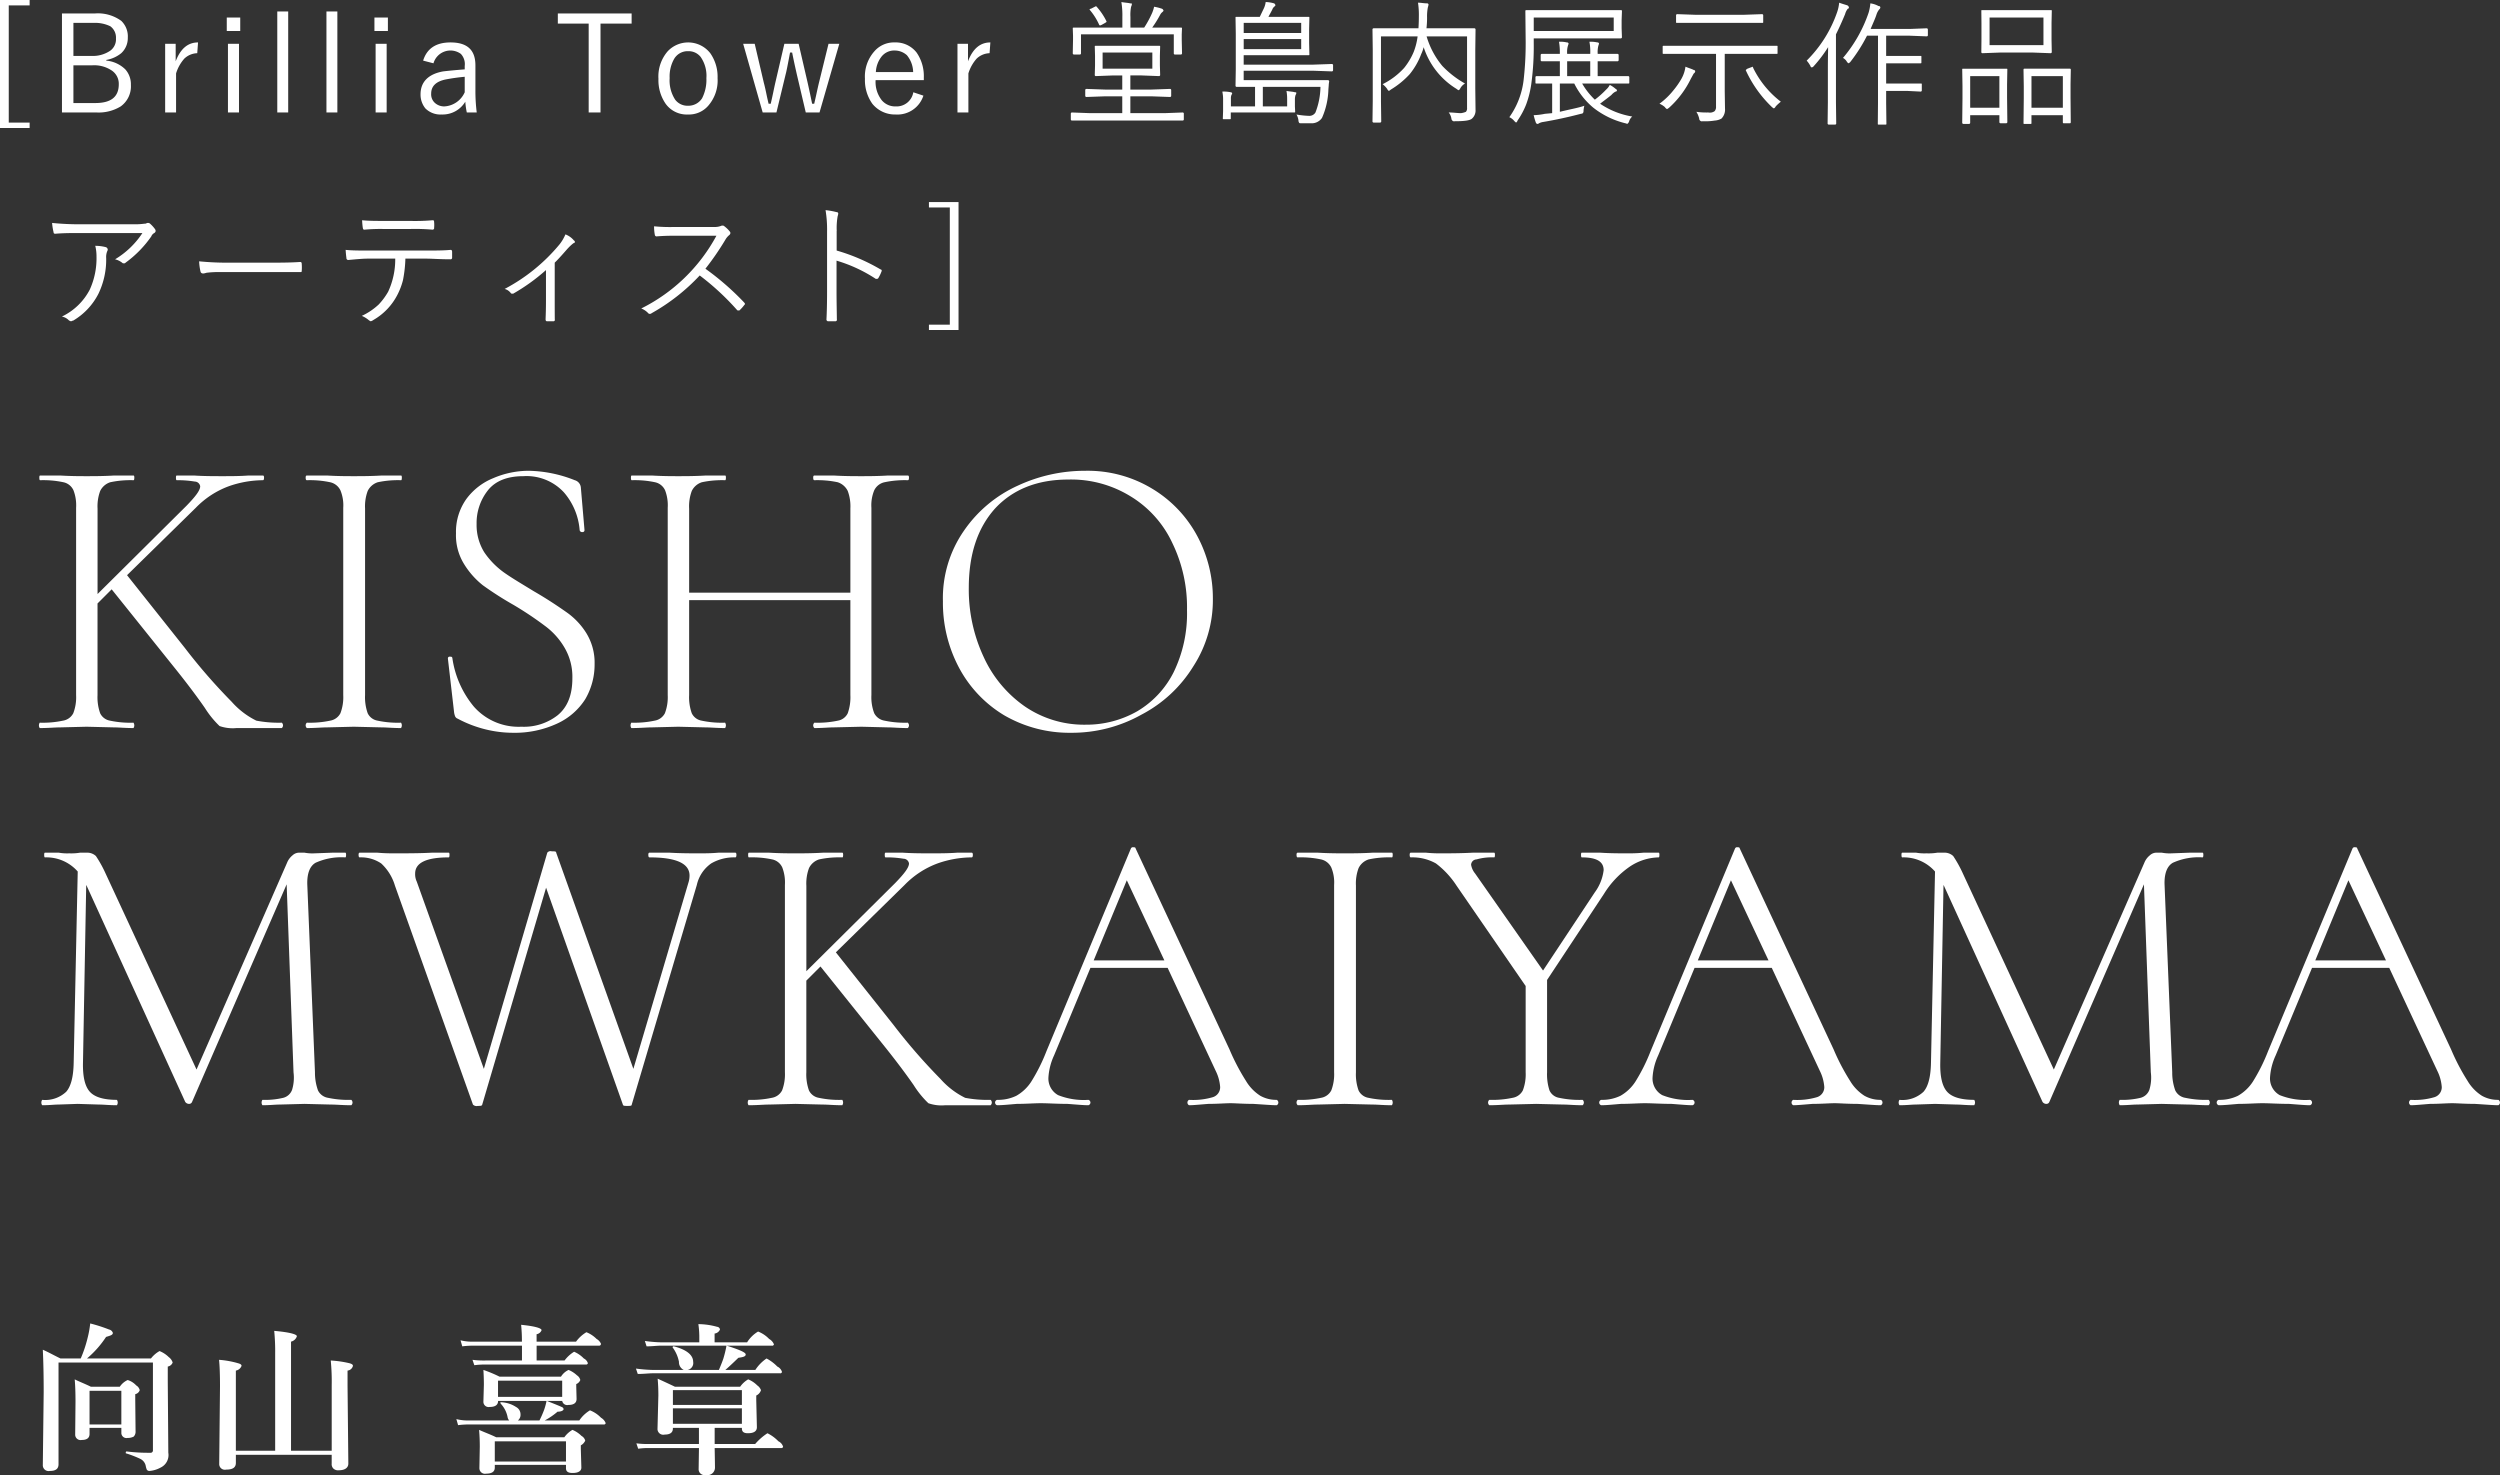 <svg xmlns="http://www.w3.org/2000/svg" width="371.188" height="219" viewBox="0 0 371.188 219">
  <rect x="0" y="0" width="371.188" height="219" fill="#333333" stroke="none"/>
  <defs>
    <style>
      .cls-1 {
        fill: #fff;
        fill-rule: evenodd;
      }
    </style>
  </defs>
  <path id="_Brillia_Tower_堂島内展示作品_アーティスト_" data-name="[Brillia Tower 堂島内展示作品  アーティスト]" class="cls-1" d="M358.344,14678.2a17.606,17.606,0,0,1-3.78-.3,11.883,11.883,0,0,1-3.66-2.8,85.458,85.458,0,0,1-6.96-8l-8.58-10.8,10.2-10a13.176,13.176,0,0,1,4.89-3.2,15.511,15.511,0,0,1,5.07-.9c0.12,0,.18-0.1.18-0.4q0-.3-0.18-0.3h-2.1c-1.36.1-2.66,0.1-3.9,0.1-1.32,0-2.74,0-4.26-.1h-2.52q-0.12,0-.12.3c0,0.3.04,0.4,0.12,0.4a15.163,15.163,0,0,1,2.67.2,0.83,0.83,0,0,1,.81.7c0,0.6-.68,1.5-2.04,2.9l-13.2,13.1v-12.7a6.558,6.558,0,0,1,.39-2.6,2.52,2.52,0,0,1,1.5-1.3,14.4,14.4,0,0,1,3.45-.3c0.08,0,.12-0.1.12-0.4q0-.3-0.12-0.3H333.5c-1.68.1-3.06,0.1-4.14,0.1-0.96,0-2.28,0-3.96-.1h-2.94q-0.12,0-.12.3c0,0.3.04,0.4,0.12,0.4a14.4,14.4,0,0,1,3.45.3,2.12,2.12,0,0,1,1.5,1.2,6.234,6.234,0,0,1,.39,2.6v27.8a6.665,6.665,0,0,1-.42,2.7,2.1,2.1,0,0,1-1.53,1.1,14.4,14.4,0,0,1-3.45.3,0.727,0.727,0,0,0,0,.8c1.28,0,2.28-.1,3-0.1l3.96-.1,4.08,0.1c0.72,0,1.68.1,2.88,0.1a0.727,0.727,0,0,0,0-.8,14.348,14.348,0,0,1-3.48-.3,1.993,1.993,0,0,1-1.47-1.1,7.128,7.128,0,0,1-.39-2.7v-13.6l2.1-2.1,9.54,11.9q2.52,3.15,4.29,5.7a14.155,14.155,0,0,0,2.19,2.7,5.891,5.891,0,0,0,2.52.3h6.72a0.534,0.534,0,0,0,0-.8h0Zm12.359-4.1v-27.7a6.558,6.558,0,0,1,.39-2.6,2.52,2.52,0,0,1,1.5-1.3,14.4,14.4,0,0,1,3.45-.3c0.08,0,.12-0.1.12-0.4q0-.3-0.12-0.3h-2.82c-1.68.1-3.08,0.1-4.2,0.1-1,0-2.34,0-4.02-.1h-2.94q-0.18,0-.18.3c0,0.3.06,0.4,0.18,0.4a14.4,14.4,0,0,1,3.45.3,2.214,2.214,0,0,1,1.53,1.2,5.834,5.834,0,0,1,.42,2.6v27.8a6.665,6.665,0,0,1-.42,2.7,2.1,2.1,0,0,1-1.53,1.1,14.4,14.4,0,0,1-3.45.3,0.534,0.534,0,0,0,0,.8c1.24,0,2.22-.1,2.94-0.1l4.02-.1,4.2,0.1c0.68,0,1.62.1,2.82,0.1a0.727,0.727,0,0,0,0-.8,14.348,14.348,0,0,1-3.48-.3,1.993,1.993,0,0,1-1.47-1.1,7.128,7.128,0,0,1-.39-2.7h0Zm16.56-25.4a7.817,7.817,0,0,1,1.68-5q1.679-2.1,5.28-2.1a7.549,7.549,0,0,1,6,2.4,9.712,9.712,0,0,1,2.34,5.6,0.35,0.35,0,0,0,.39.3,0.28,0.28,0,0,0,.33-0.3l-0.54-6.3a1.237,1.237,0,0,0-.9-1.1,19.267,19.267,0,0,0-6.84-1.4,13.334,13.334,0,0,0-5.28,1.1,9.288,9.288,0,0,0-3.99,3.1,8.425,8.425,0,0,0-1.53,5.1,8.1,8.1,0,0,0,1.17,4.5,12.093,12.093,0,0,0,2.82,3.2,50.077,50.077,0,0,0,4.53,2.9,50.244,50.244,0,0,1,4.65,3.1,10.724,10.724,0,0,1,2.91,3.2,8.529,8.529,0,0,1,1.2,4.6c0,2.5-.731,4.3-2.19,5.5a8.119,8.119,0,0,1-5.37,1.7,8.845,8.845,0,0,1-7.08-3,14.5,14.5,0,0,1-3.18-7.2c-0.041-.2-0.161-0.2-0.36-0.2a0.251,0.251,0,0,0-.3.2v0.1l0.9,7.8a2.639,2.639,0,0,0,.15.7,0.641,0.641,0,0,0,.39.4,17.76,17.76,0,0,0,4.17,1.6,17.153,17.153,0,0,0,3.99.5,14.98,14.98,0,0,0,6.69-1.4,9.722,9.722,0,0,0,4.11-3.6,10.176,10.176,0,0,0,1.38-5.2,8.37,8.37,0,0,0-1.23-4.6,10.673,10.673,0,0,0-2.94-3.1c-1.14-.8-2.751-1.9-4.83-3.1-1.961-1.2-3.491-2.1-4.59-2.9a11.963,11.963,0,0,1-2.79-2.9,7.673,7.673,0,0,1-1.14-4.2h0Zm64.019,29.5a14.4,14.4,0,0,1-3.45-.3,2.1,2.1,0,0,1-1.53-1.1,6.648,6.648,0,0,1-.42-2.7v-27.8a5.82,5.82,0,0,1,.42-2.6,2.21,2.21,0,0,1,1.53-1.2,14.4,14.4,0,0,1,3.45-.3c0.12,0,.18-0.1.18-0.4q0-.3-0.18-0.3H448.4c-1.68.1-3.021,0.1-4.02,0.1-1.08,0-2.46,0-4.14-.1h-2.82q-0.18,0-.18.3c0,0.3.06,0.4,0.18,0.4a14.406,14.406,0,0,1,3.45.3,2.526,2.526,0,0,1,1.5,1.3,6.576,6.576,0,0,1,.39,2.6v12.5h-23.94v-12.5a6.54,6.54,0,0,1,.39-2.6,2.514,2.514,0,0,1,1.5-1.3,14.4,14.4,0,0,1,3.45-.3c0.079,0,.12-0.1.12-0.4,0-.2-0.041-0.3-0.12-0.3h-2.82c-1.68.1-3.06,0.1-4.14,0.1-0.96,0-2.28,0-3.96-.1H410.3c-0.081,0-.12.1-0.12,0.3,0,0.3.039,0.4,0.12,0.4a14.406,14.406,0,0,1,3.45.3,2.124,2.124,0,0,1,1.5,1.2,6.25,6.25,0,0,1,.39,2.6v27.8a6.683,6.683,0,0,1-.42,2.7,2.1,2.1,0,0,1-1.53,1.1,14.406,14.406,0,0,1-3.45.3,0.727,0.727,0,0,0,0,.8c1.279,0,2.28-.1,3-0.1l3.96-.1,4.08,0.1c0.72,0,1.68.1,2.88,0.1a0.727,0.727,0,0,0,0-.8,14.342,14.342,0,0,1-3.48-.3,1.991,1.991,0,0,1-1.47-1.1,7.108,7.108,0,0,1-.39-2.7V14660h23.94v14.1a7.148,7.148,0,0,1-.39,2.7,2,2,0,0,1-1.47,1.1,14.354,14.354,0,0,1-3.48.3,0.534,0.534,0,0,0,0,.8c1.2,0,2.139-.1,2.82-0.1l4.14-.1,4.02,0.1c0.679,0,1.639.1,2.88,0.1a0.534,0.534,0,0,0,0-.8h0Zm24.239,1.5a21.1,21.1,0,0,0,10.47-2.7,19.775,19.775,0,0,0,7.71-7.2,18.087,18.087,0,0,0,2.88-10,19.537,19.537,0,0,0-2.31-9.3,18.241,18.241,0,0,0-6.63-7,18.508,18.508,0,0,0-10.02-2.7,23.607,23.607,0,0,0-9.99,2.2,19.412,19.412,0,0,0-8.01,6.7,17.538,17.538,0,0,0-3.12,10.5,20.518,20.518,0,0,0,2.37,9.8,18.2,18.2,0,0,0,6.72,7.1,19.3,19.3,0,0,0,9.93,2.6h0Zm2.16-1.2a15.6,15.6,0,0,1-9-2.7,18.072,18.072,0,0,1-6.15-7.4,23.636,23.636,0,0,1-2.19-10.2c0-5,1.3-8.9,3.9-11.8,2.6-2.8,6.22-4.3,10.86-4.3a16.809,16.809,0,0,1,9.27,2.5,15.984,15.984,0,0,1,6.18,6.9,21.847,21.847,0,0,1,2.19,10,19.891,19.891,0,0,1-1.98,9.2,14.048,14.048,0,0,1-5.4,5.8,15.261,15.261,0,0,1-7.68,2h0Zm-109.017,55.7a14.4,14.4,0,0,1-3.45-.3,2.009,2.009,0,0,1-1.5-1.1,7.791,7.791,0,0,1-.45-2.7l-1.14-27.9c-0.04-1.6.37-2.7,1.23-3.2a9.251,9.251,0,0,1,4.41-.8c0.08,0,.12-0.1.12-0.4q0-.3-0.12-0.3H365.9l-2.7.1a6.268,6.268,0,0,1-1.5-.1h-0.78a1.444,1.444,0,0,0-.99.4,2.728,2.728,0,0,0-.81,1.1l-13.44,30.7-13.5-29.1a17.827,17.827,0,0,0-1.44-2.6,1.879,1.879,0,0,0-1.32-.5H328.4a7.79,7.79,0,0,1-1.62.1,7.007,7.007,0,0,1-1.56-.1h-2.04q-0.12,0-.12.3c0,0.3.04,0.4,0.12,0.4a6.184,6.184,0,0,1,4.86,2.1l-0.6,28.4c-0.04,2.1-.41,3.5-1.11,4.3a4.545,4.545,0,0,1-3.57,1.2,0.727,0.727,0,0,0,0,.8c1.04,0,1.82-.1,2.34-0.1l2.94-.1,3.24,0.1c0.6,0,1.46.1,2.58,0.1a0.727,0.727,0,0,0,0-.8q-2.94,0-4.02-1.2c-0.72-.8-1.06-2.2-1.02-4.3l0.48-26.4,0.06,0.1,14.64,32.1a0.688,0.688,0,0,0,.54.3,0.467,0.467,0,0,0,.48-0.3l14.04-32.3,1.02,27.9a6.214,6.214,0,0,1-.21,2.6,1.9,1.9,0,0,1-1.32,1.2,11.571,11.571,0,0,1-3.09.3,0.727,0.727,0,0,0,0,.8c1.08,0,1.92-.1,2.52-0.1l3.72-.1,4.02,0.1c0.72,0,1.7.1,2.94,0.1a0.534,0.534,0,0,0,0-.8h0Zm57-36.7H423.2c-1.12.1-2.06,0.1-2.82,0.1-1.32,0-2.82,0-4.5-.1h-2.94q-0.18,0-.18.3c0,0.3.06,0.4,0.18,0.4q5.94,0,5.94,2.7a3.519,3.519,0,0,1-.18,1.1l-8.16,27.6-11.46-32.1c0-.2-0.22-0.2-0.66-0.2a0.607,0.607,0,0,0-.66.2l-9.42,32.1-9.96-27.8a2.557,2.557,0,0,1-.24-1.2q0-2.4,4.98-2.4c0.08,0,.12-0.1.12-0.4q0-.3-0.12-0.3h-2.46c-1.84.1-3.72,0.1-5.64,0.1-0.56,0-1.4,0-2.52-.1h-2.58q-0.18,0-.18.3c0,0.3.06,0.4,0.18,0.4a5.336,5.336,0,0,1,3.18.9,7.3,7.3,0,0,1,2.04,3.3l11.58,32.5a0.753,0.753,0,0,0,.72.2c0.4,0,.62,0,0.66-0.2l9.48-32.2,11.4,32.2c0.04,0.2.26,0.2,0.66,0.2,0.44,0,.66,0,0.66-0.2l9.66-32.6a5.335,5.335,0,0,1,2.13-3.2,6.712,6.712,0,0,1,3.57-.9c0.12,0,.18-0.1.18-0.4q0-.3-0.18-0.3h0Zm37.92,36.7a17.606,17.606,0,0,1-3.78-.3,11.872,11.872,0,0,1-3.66-2.8,85.308,85.308,0,0,1-6.96-8l-8.58-10.8,10.2-10a13.176,13.176,0,0,1,4.89-3.2,15.507,15.507,0,0,1,5.07-.9c0.12,0,.18-0.1.18-0.4q0-.3-0.18-0.3h-2.1c-1.36.1-2.661,0.1-3.9,0.1-1.32,0-2.74,0-4.26-.1h-2.52c-0.081,0-.12.1-0.12,0.3,0,0.3.039,0.4,0.12,0.4a15.172,15.172,0,0,1,2.67.2,0.83,0.83,0,0,1,.81.7c0,0.6-.681,1.5-2.04,2.9l-13.2,13.1v-12.7a6.54,6.54,0,0,1,.39-2.6,2.517,2.517,0,0,1,1.5-1.3,14.4,14.4,0,0,1,3.45-.3c0.08,0,.12-0.1.12-0.4q0-.3-0.12-0.3h-2.82c-1.68.1-3.06,0.1-4.14,0.1-0.96,0-2.28,0-3.96-.1H427.7c-0.081,0-.12.1-0.12,0.3,0,0.3.039,0.4,0.12,0.4a14.406,14.406,0,0,1,3.45.3,2.122,2.122,0,0,1,1.5,1.2,6.234,6.234,0,0,1,.39,2.6v27.8a6.683,6.683,0,0,1-.42,2.7,2.1,2.1,0,0,1-1.53,1.1,14.406,14.406,0,0,1-3.45.3,0.727,0.727,0,0,0,0,.8c1.28,0,2.28-.1,3-0.1l3.96-.1,4.08,0.1c0.72,0,1.68.1,2.88,0.1a0.727,0.727,0,0,0,0-.8,14.348,14.348,0,0,1-3.48-.3,1.993,1.993,0,0,1-1.47-1.1,7.108,7.108,0,0,1-.39-2.7v-13.6l2.1-2.1,9.54,11.9q2.52,3.15,4.29,5.7a14.113,14.113,0,0,0,2.19,2.7,5.884,5.884,0,0,0,2.52.3h6.72a0.534,0.534,0,0,0,0-.8h0Zm42.479,0a4.812,4.812,0,0,1-2.43-.6,6.6,6.6,0,0,1-2.13-2.2,32.167,32.167,0,0,1-2.46-4.7l-13.92-29.8c-0.04-.2-0.15-0.2-0.33-0.2a0.328,0.328,0,0,0-.39.2l-12.54,30.1a26.581,26.581,0,0,1-2.25,4.5,6.387,6.387,0,0,1-2.22,2.1,6.189,6.189,0,0,1-2.85.6,0.417,0.417,0,0,0,0,.8c0.76,0,1.74-.1,2.94-0.2,1.36,0,2.54-.1,3.54-0.1,1.12,0,2.44.1,3.96,0.1,1.36,0.1,2.4.2,3.12,0.2a0.417,0.417,0,0,0,0-.8,10.326,10.326,0,0,1-4.5-.7,2.816,2.816,0,0,1-1.44-2.6,9.125,9.125,0,0,1,.84-3.3l5.4-13h11.46l7.14,15.3a6.4,6.4,0,0,1,.66,2.4,1.544,1.544,0,0,1-1.08,1.5,10.258,10.258,0,0,1-3.54.4,0.453,0.453,0,0,0,0,.8c0.64,0,1.6-.1,2.88-0.2,1.36,0,2.46-.1,3.3-0.1,0.72,0,1.84.1,3.36,0.1,1.6,0.1,2.76.2,3.48,0.2a0.453,0.453,0,0,0,0-.8h0Zm-22.26-32.6,5.58,11.9h-10.5Zm34.02,28.5v-27.7a6.54,6.54,0,0,1,.39-2.6,2.517,2.517,0,0,1,1.5-1.3,14.4,14.4,0,0,1,3.45-.3c0.08,0,.12-0.1.12-0.4q0-.3-0.12-0.3h-2.82c-1.68.1-3.081,0.1-4.2,0.1-1,0-2.34,0-4.02-.1h-2.94q-0.18,0-.18.3c0,0.3.06,0.4,0.18,0.4a14.406,14.406,0,0,1,3.45.3,2.214,2.214,0,0,1,1.53,1.2,5.849,5.849,0,0,1,.42,2.6v27.8a6.683,6.683,0,0,1-.42,2.7,2.1,2.1,0,0,1-1.53,1.1,14.406,14.406,0,0,1-3.45.3,0.534,0.534,0,0,0,0,.8c1.239,0,2.22-.1,2.94-0.1l4.02-.1,4.2,0.1c0.68,0,1.62.1,2.82,0.1a0.727,0.727,0,0,0,0-.8,14.348,14.348,0,0,1-3.48-.3,1.993,1.993,0,0,1-1.47-1.1,7.108,7.108,0,0,1-.39-2.7h0Zm44.939-32.6h-2.22a22.666,22.666,0,0,1-2.46.1c-1.16,0-2.5,0-4.02-.1h-2.7q-0.12,0-.12.3c0,0.3.04,0.4,0.12,0.4,2.16,0,3.24.6,3.24,1.9a6.959,6.959,0,0,1-1.32,3.3l-7.68,11.6-10.08-14.4a2.774,2.774,0,0,1-.6-1.3,0.833,0.833,0,0,1,.81-0.8,8.176,8.176,0,0,1,2.61-.3c0.08,0,.12-0.1.12-0.4q0-.3-0.12-0.3h-3.12c-1.92.1-3.54,0.1-4.86,0.1a19.51,19.51,0,0,1-2.16-.1h-2.22q-0.18,0-.18.3c0,0.3.06,0.4,0.18,0.4a7.118,7.118,0,0,1,3.72.9,13.08,13.08,0,0,1,3.06,3.3l10.26,14.9v12.8a6.665,6.665,0,0,1-.42,2.7,2.1,2.1,0,0,1-1.53,1.1,14.4,14.4,0,0,1-3.45.3,0.534,0.534,0,0,0,0,.8c1.2,0,2.16-.1,2.88-0.1l4.08-.1,4.08,0.1c0.68,0,1.62.1,2.82,0.1a0.534,0.534,0,0,0,0-.8,14.348,14.348,0,0,1-3.48-.3,1.906,1.906,0,0,1-1.44-1.1,7.672,7.672,0,0,1-.36-2.7v-13.7l8.46-12.8a13.513,13.513,0,0,1,3.78-4,7.961,7.961,0,0,1,4.32-1.4c0.08,0,.12-0.1.12-0.4q0-.3-0.12-0.3h0Zm33,36.7a4.806,4.806,0,0,1-2.43-.6,6.6,6.6,0,0,1-2.13-2.2,32.167,32.167,0,0,1-2.46-4.7l-13.92-29.8c-0.04-.2-0.15-0.2-0.33-0.2a0.328,0.328,0,0,0-.39.2l-12.54,30.1a26.732,26.732,0,0,1-2.25,4.5,6.387,6.387,0,0,1-2.22,2.1,6.192,6.192,0,0,1-2.85.6,0.417,0.417,0,0,0,0,.8c0.759,0,1.74-.1,2.94-0.2,1.359,0,2.54-.1,3.54-0.1,1.119,0,2.439.1,3.96,0.1,1.359,0.1,2.4.2,3.12,0.2a0.417,0.417,0,0,0,0-.8,10.326,10.326,0,0,1-4.5-.7,2.816,2.816,0,0,1-1.44-2.6,9.1,9.1,0,0,1,.84-3.3l5.4-13h11.46l7.14,15.3a6.4,6.4,0,0,1,.66,2.4,1.544,1.544,0,0,1-1.08,1.5,10.258,10.258,0,0,1-3.54.4,0.453,0.453,0,0,0,0,.8c0.639,0,1.6-.1,2.88-0.2,1.359,0,2.46-.1,3.3-0.1,0.72,0,1.839.1,3.36,0.1,1.6,0.1,2.76.2,3.48,0.2a0.453,0.453,0,0,0,0-.8h0Zm-22.26-32.6,5.58,11.9h-10.5Zm70.92,32.6a14.4,14.4,0,0,1-3.45-.3,2.006,2.006,0,0,1-1.5-1.1,7.743,7.743,0,0,1-.45-2.7l-1.14-27.9c-0.041-1.6.369-2.7,1.23-3.2a9.245,9.245,0,0,1,4.41-.8c0.079,0,.12-0.1.12-0.4,0-.2-0.041-0.3-0.12-0.3h-1.86l-2.7.1a6.263,6.263,0,0,1-1.5-.1h-0.78a1.44,1.44,0,0,0-.99.4,2.71,2.71,0,0,0-.81,1.1l-13.44,30.7-13.5-29.1a18.026,18.026,0,0,0-1.44-2.6,1.882,1.882,0,0,0-1.32-.5h-1.02a7.8,7.8,0,0,1-1.62.1,7,7,0,0,1-1.56-.1h-2.04c-0.081,0-.12.1-0.12,0.3,0,0.3.039,0.4,0.12,0.4a6.187,6.187,0,0,1,4.86,2.1l-0.6,28.4c-0.041,2.1-.411,3.5-1.11,4.3a4.546,4.546,0,0,1-3.57,1.2,0.727,0.727,0,0,0,0,.8c1.039,0,1.819-.1,2.34-0.1l2.94-.1,3.24,0.1c0.6,0,1.459.1,2.58,0.1a0.727,0.727,0,0,0,0-.8q-2.942,0-4.02-1.2c-0.72-.8-1.061-2.2-1.02-4.3l0.48-26.4,0.06,0.1,14.64,32.1a0.685,0.685,0,0,0,.54.3,0.468,0.468,0,0,0,.48-0.3l14.04-32.3,1.02,27.9a6.249,6.249,0,0,1-.21,2.6,1.9,1.9,0,0,1-1.32,1.2,11.576,11.576,0,0,1-3.09.3,0.727,0.727,0,0,0,0,.8c1.08,0,1.92-.1,2.52-0.1l3.72-.1,4.02,0.1c0.72,0,1.7.1,2.94,0.1a0.534,0.534,0,0,0,0-.8h0Zm43.019,0a4.806,4.806,0,0,1-2.43-.6,6.591,6.591,0,0,1-2.13-2.2,32.069,32.069,0,0,1-2.46-4.7l-13.92-29.8c-0.041-.2-0.15-0.2-0.33-0.2a0.328,0.328,0,0,0-.39.2l-12.54,30.1a26.732,26.732,0,0,1-2.25,4.5,6.4,6.4,0,0,1-2.22,2.1,6.192,6.192,0,0,1-2.85.6,0.417,0.417,0,0,0,0,.8c0.759,0,1.74-.1,2.94-0.2,1.359,0,2.539-.1,3.54-0.1,1.119,0,2.439.1,3.96,0.1,1.359,0.1,2.4.2,3.12,0.2a0.417,0.417,0,0,0,0-.8,10.326,10.326,0,0,1-4.5-.7,2.816,2.816,0,0,1-1.44-2.6,9.1,9.1,0,0,1,.84-3.3l5.4-13h11.46l7.14,15.3a6.423,6.423,0,0,1,.66,2.4,1.544,1.544,0,0,1-1.08,1.5,10.261,10.261,0,0,1-3.54.4,0.453,0.453,0,0,0,0,.8c0.639,0,1.6-.1,2.88-0.2,1.359,0,2.46-.1,3.3-0.1,0.72,0,1.839.1,3.36,0.1,1.6,0.1,2.76.2,3.48,0.2a0.453,0.453,0,0,0,0-.8h0Zm-22.26-32.6,5.58,11.9h-10.5Zm-330.663,82.1a0.761,0.761,0,0,0,.915.7,1.9,1.9,0,0,0,.914-0.2,1.022,1.022,0,0,0,.281-0.8l-0.047-4.6v-0.9a0.9,0.9,0,0,0,.668-0.6,1.136,1.136,0,0,0-.527-0.7,2.822,2.822,0,0,0-1.266-.8,2.775,2.775,0,0,0-1.172,1h-4.277c-1.031-.5-1.836-0.8-2.414-1.1q0.117,1.35.117,3.3l-0.047,4.9a0.8,0.8,0,0,0,.961.8q1.171,0,1.172-.9v-0.9h4.722v0.8Zm-4.722-1.3v-5h4.722v5H329.8Zm-4.313-9.8c-0.843-.4-1.718-0.9-2.625-1.3q0.129,2.7.129,6.3l-0.129,10.8a0.859,0.859,0,0,0,1.032.9c0.867,0,1.3-.3,1.3-1v-15.1h14.016v13a0.357,0.357,0,0,1-.434.4,25.469,25.469,0,0,1-3.492-.2,0.173,0.173,0,0,0-.105.2c0,0.1.027,0.1,0.082,0.1a15.983,15.983,0,0,1,2.062.8,1.491,1.491,0,0,1,.809,1,3.189,3.189,0,0,0,.164.6,0.467,0.467,0,0,0,.41.2,4.137,4.137,0,0,0,1.641-.5,2.054,2.054,0,0,0,1.148-2.2l-0.082-10.6v-2.2a0.945,0.945,0,0,0,.727-0.6,1.565,1.565,0,0,0-.575-0.8,4.151,4.151,0,0,0-1.371-.9,4.144,4.144,0,0,0-1.277,1.1h-9.5a14.785,14.785,0,0,0,2.836-3.2c0.672-.2,1.008-0.3,1.008-0.6a0.754,0.754,0,0,0-.563-0.5,22.8,22.8,0,0,0-2.8-.9,14.627,14.627,0,0,1-.4,2.2,18.764,18.764,0,0,1-1.008,3h-3Zm40.264,15.6a0.94,0.94,0,0,0,.211.7,0.993,0.993,0,0,0,.843.3c0.945,0,1.418-.4,1.418-1l-0.117-11.5v-2.3a0.921,0.921,0,0,0,.8-0.7c0-.2-0.18-0.3-0.539-0.4a16.009,16.009,0,0,0-2.754-.4,32.018,32.018,0,0,1,.141,3.7v9.7H359.71v-16.2a1.183,1.183,0,0,0,.868-0.8c0-.3-1.122-0.6-3.364-0.8a30.688,30.688,0,0,1,.141,3.4v14.4h-5.836v-11.9a1.1,1.1,0,0,0,.844-0.7c0-.2-0.18-0.3-0.539-0.4a13.52,13.52,0,0,0-2.8-.5q0.141,1.35.141,3.9l-0.118,11.6a0.841,0.841,0,0,0,1.032.8c0.961,0,1.441-.3,1.441-1v-1.2h14.227v1.3Zm27.651-6.4a1.068,1.068,0,0,0,.387-0.9,1.23,1.23,0,0,0-.668-1.1,4.324,4.324,0,0,0-2.192-.7c-0.093,0-.14,0-0.14.1a0.158,0.158,0,0,1,.047.1,4.012,4.012,0,0,1,1.031,2,0.987,0.987,0,0,0,.234.5h-5.847a7.024,7.024,0,0,1-1.993-.2l0.258,0.9a12.245,12.245,0,0,1,1.782-.1h19.816a0.263,0.263,0,0,0,.316-0.2,1.581,1.581,0,0,0-.691-0.8,4.607,4.607,0,0,0-1.641-1.1,5.02,5.02,0,0,0-1.582,1.5h-5.133a10.421,10.421,0,0,0,1.9-1.3c0.6,0,.9-0.2.9-0.4a0.424,0.424,0,0,0-.293-0.3q-0.3-.15-2.2-0.9h2.285a0.752,0.752,0,0,0,.914.6q1.219,0,1.219-.9l-0.047-1.8v-0.4a1.066,1.066,0,0,0,.6-0.6,1.135,1.135,0,0,0-.5-0.7,4.091,4.091,0,0,0-1.242-.8,2.606,2.606,0,0,0-1.125,1h-9.129a19.293,19.293,0,0,0-2.391-1c0.047,0.8.071,1.5,0.071,2.2l-0.071,2.5a0.776,0.776,0,0,0,.914.8q1.266,0,1.266-.9h7.195a9.314,9.314,0,0,1-.351,1.3,14.452,14.452,0,0,1-.7,1.6H393.4Zm-2.953-3.5v-2.4h9.527v2.4h-9.527Zm14.977-7.6a0.267,0.267,0,0,0,.3-0.3,1.516,1.516,0,0,0-.644-0.7,4.485,4.485,0,0,0-1.512-1,5.188,5.188,0,0,0-1.535,1.4h-5.86v-1.1a0.953,0.953,0,0,0,.739-0.6c0-.3-1.012-0.6-3.035-0.8,0.078,0.8.117,1.6,0.117,2.3v0.2H386.87a7.014,7.014,0,0,1-1.992-.2l0.257,0.9a12.245,12.245,0,0,1,1.782-.1H394v2.2h-5.4a13.194,13.194,0,0,1-1.945-.1l0.27,0.8a11.631,11.631,0,0,1,1.746-.1h14.812a0.255,0.255,0,0,0,.3-0.2,1.148,1.148,0,0,0-.6-0.7,4.418,4.418,0,0,0-1.441-1,5,5,0,0,0-1.418,1.3h-4.149v-2.2h9.247Zm-4.887,18.2c0,0.5.328,0.7,0.984,0.7,0.867,0,1.3-.3,1.3-0.8l-0.082-2.8v-0.5a1.524,1.524,0,0,0,.656-0.7,1.135,1.135,0,0,0-.551-0.7,4.175,4.175,0,0,0-1.347-.9,3.751,3.751,0,0,0-1.207,1.1H390.174c-0.8-.4-1.652-0.7-2.543-1.1,0.071,0.8.106,1.6,0.106,2.5l-0.059,3.2a0.827,0.827,0,0,0,1.008.8q1.278,0,1.278-.9v-0.4h10.57v0.5Zm-10.57-1v-3h10.57v3h-10.57Zm36.689-5v0.1c0,0.5.3,0.7,0.89,0.7q1.337,0,1.336-.9l-0.094-4v-0.7a1.288,1.288,0,0,0,.7-0.8,1.476,1.476,0,0,0-.551-0.7,4.015,4.015,0,0,0-1.348-.9,3.688,3.688,0,0,0-1.195,1.1h-9.668q-1.254-.6-2.578-1.2c0.07,0.8.105,1.6,0.105,2.5l-0.129,5a0.855,0.855,0,0,0,1.055.8q1.23,0,1.23-.9v-0.1h3.868v2.4H412.93a13.194,13.194,0,0,1-1.945-.1l0.269,0.8a10.787,10.787,0,0,1,1.676-.1h7.348l-0.047,3.1a0.87,0.87,0,0,0,1.054.9,1.123,1.123,0,0,0,1.371-1.1c0-.2-0.015-1.2-0.046-2.9h9.855a0.255,0.255,0,0,0,.305-0.2,1.283,1.283,0,0,0-.692-0.8,5.915,5.915,0,0,0-1.629-1.2,8.487,8.487,0,0,0-1.828,1.6H422.61v-2.4h4.043Zm-10.243-3.4v-2.2h10.243v2.2H416.41Zm10.243,0.5v2.3H416.41v-2.3h10.243Zm4.441-9.3a0.263,0.263,0,0,0,.316-0.2,1.594,1.594,0,0,0-.714-0.8,4.607,4.607,0,0,0-1.641-1.1,4.915,4.915,0,0,0-1.629,1.6H422.6v-1.3a1.006,1.006,0,0,0,.8-0.6,0.464,0.464,0,0,0-.422-0.4,10.653,10.653,0,0,0-2.789-.4,13.8,13.8,0,0,1,.14,1.7v1h-5.765a20.012,20.012,0,0,1-2.32-.2l0.257,0.8c0.821,0,1.508-.1,2.063-0.1h9.8a16.992,16.992,0,0,1-.457,1.9c-0.1.3-.325,0.9-0.668,1.7h-4.664a1.037,1.037,0,0,0,.843-1.2c0-1-.953-1.8-2.859-2.3h-0.023c-0.11,0-.164,0-0.164.2h0.023a5.2,5.2,0,0,1,.914,2.1,1.26,1.26,0,0,0,.715,1.2h-4.652a22.327,22.327,0,0,1-2.45-.2l0.27,0.8c0.883,0,1.617-.1,2.2-0.1H432.3a0.255,0.255,0,0,0,.305-0.2,1.283,1.283,0,0,0-.692-0.8,6.322,6.322,0,0,0-1.6-1.2,5.986,5.986,0,0,0-1.664,1.7h-4.453q0.7-.6,1.933-1.8c0.727-.1,1.09-0.2,1.09-0.5s-0.937-.7-2.812-1.3h6.691ZM316.5,14570.9v19H320.9v-0.8h-3.1v-17.4h3.1v-0.8H316.5Zm9.2,16.7h5.157a6.26,6.26,0,0,0,3.564-.9,3.67,3.67,0,0,0,1.514-3.2,3.318,3.318,0,0,0-.83-2.3,4.656,4.656,0,0,0-2.823-1.3v-0.1a4.8,4.8,0,0,0,2.217-1,3.039,3.039,0,0,0,.977-2.3,3.2,3.2,0,0,0-.967-2.5,5.884,5.884,0,0,0-3.926-1.1H325.7v14.7Zm4.658-13.3a5.2,5.2,0,0,1,2.52.5,2.067,2.067,0,0,1,.84,1.8,2.094,2.094,0,0,1-.811,1.8,4.557,4.557,0,0,1-2.851.8H327.4v-4.9h2.959Zm-0.175,6.3a4.657,4.657,0,0,1,2.8.7,2.37,2.37,0,0,1,1.153,2.1c0,1.9-1.166,2.8-3.5,2.8H327.4v-5.6h2.784Zm12.4-.6v-2.6h-1.562v10.2h1.621v-5.8a5.894,5.894,0,0,1,1.23-2.2,2.9,2.9,0,0,1,1.914-.8l0.117-1.6c-1.484,0-2.591.9-3.32,2.8h0Zm7.762-2.6v10.2h1.64v-10.2h-1.64Zm-0.176-3.9v2h2v-2h-2Zm7.5-.9v15h1.621v-15h-1.621Zm7.3,0v15h1.621v-15h-1.621Zm7.3,4.8v10.2h1.64v-10.2h-1.64Zm-0.176-3.9v2h2v-2h-2Zm8.767,6.8a2.624,2.624,0,0,1,4.063-1.4,2.209,2.209,0,0,1,.576,1.8v0.5q-1.933.15-3.2,0.3c-2.24.4-3.359,1.6-3.359,3.4a3.253,3.253,0,0,0,.722,2.1,3.172,3.172,0,0,0,2.422.9,3.918,3.918,0,0,0,3.5-1.9,11.487,11.487,0,0,0,.225,1.6h1.474a25.708,25.708,0,0,1-.195-3.3v-3.7c0-2.3-1.234-3.4-3.7-3.4q-3.223,0-4.063,2.7Zm4.639,4.3a3.522,3.522,0,0,1-3.018,2.1,2.062,2.062,0,0,1-1.386-.5,1.707,1.707,0,0,1-.576-1.4q0-1.65,2.138-2.1a28.5,28.5,0,0,1,2.842-.4v2.3Zm13.824-11.7v1.5h4.58v13.2h1.758v-13.2h4.619v-1.5H399.324Zm16.326,5.6a5.7,5.7,0,0,0-1.386,4.1,6.158,6.158,0,0,0,1.064,3.7,3.853,3.853,0,0,0,3.32,1.6,3.778,3.778,0,0,0,3.008-1.3,5.693,5.693,0,0,0,1.387-4.1,6.078,6.078,0,0,0-1.084-3.7,4.17,4.17,0,0,0-6.309-.3h0Zm4.912,0.9a4.9,4.9,0,0,1,.821,3.1,6.017,6.017,0,0,1-.645,3,2.406,2.406,0,0,1-2.09,1.1,2.289,2.289,0,0,1-1.9-.9,5.227,5.227,0,0,1-.82-3.2,5.288,5.288,0,0,1,.635-2.8,2.317,2.317,0,0,1,2.109-1.2,2.277,2.277,0,0,1,1.894.9h0Zm18.954-2-1.4,5.7q-0.147.6-.342,1.5c-0.189.9-.316,1.4-0.381,1.7h-0.312c-0.163-.8-0.391-1.9-0.684-3.2l-1.318-5.7h-2.119l-1.348,5.8q-0.137.6-.322,1.5c-0.169.8-.287,1.3-0.352,1.6h-0.322c-0.065-.3-0.169-0.7-0.312-1.4s-0.28-1.3-.391-1.7l-1.357-5.8H426.84l2.9,10.2h2.041l1.377-5.7c0.091-.3.306-1.4,0.645-3.2h0.312c0.254,1.3.482,2.3,0.684,3.2l1.338,5.7h2.041l2.939-10.2h-1.6Zm14.148,5a6.121,6.121,0,0,0-1.074-3.7,3.92,3.92,0,0,0-3.242-1.5,3.832,3.832,0,0,0-3.008,1.3,5.624,5.624,0,0,0-1.416,4.1,6.037,6.037,0,0,0,1.094,3.7,4.3,4.3,0,0,0,3.466,1.6,4.056,4.056,0,0,0,4.121-2.8l-1.5-.5a2.512,2.512,0,0,1-2.6,2.1,2.605,2.605,0,0,1-2.07-.9,4.386,4.386,0,0,1-.928-3h7.158v-0.4Zm-7.119-.8a4,4,0,0,1,.771-2.2,2.394,2.394,0,0,1,2.051-1,2.7,2.7,0,0,1,1.787.7,4.067,4.067,0,0,1,.928,2.5h-5.537Zm13.68-1.6v-2.6h-1.563v10.2h1.621v-5.8a5.909,5.909,0,0,1,1.231-2.2,2.9,2.9,0,0,1,1.914-.8l0.117-1.6c-1.484,0-2.591.9-3.32,2.8h0Zm32.046,7.8a0.176,0.176,0,0,0-.156-0.2l-2.685.1h-5.1v-2.5h3.106l2.792,0.1a0.179,0.179,0,0,0,.166-0.2v-0.8a0.179,0.179,0,0,0-.166-0.2l-2.792.1h-3.106v-2.1h1.66l2.608,0.1a0.176,0.176,0,0,0,.156-0.2l-0.039-1.4v-1.4l0.039-1.4c0-.1-0.052-0.1-0.156-0.1h-9.414c-0.092,0-.137,0-0.137.1l0.039,1.4v1.4l-0.039,1.4a0.172,0.172,0,0,0,.137.2l2.626-.1h1.319v2.1h-2.539l-2.8-.1a0.176,0.176,0,0,0-.156.2v0.8a0.176,0.176,0,0,0,.156.2l2.8-.1h2.539v2.5h-4.795l-2.686-.1a0.176,0.176,0,0,0-.156.2v0.8a0.176,0.176,0,0,0,.156.2h16.465a0.176,0.176,0,0,0,.156-0.2v-0.8Zm-12.06-6.7v-2.4h7.383v2.4h-7.383Zm11.748-4.3v-0.8l0.039-.9c0-.1-0.052-0.1-0.156-0.1h-4.268a17,17,0,0,0,1.182-1.9,1.138,1.138,0,0,1,.322-0.4,0.893,0.893,0,0,0,.176-0.2,0.4,0.4,0,0,0-.225-0.3,7.149,7.149,0,0,0-1.172-.3,5.281,5.281,0,0,1-.283.9,15.225,15.225,0,0,1-1.191,2.2h-2.041v-1.6a6.049,6.049,0,0,1,.1-1.5,1.176,1.176,0,0,0,.118-0.4c0-.1-0.082-0.1-0.245-0.1-0.4-.1-0.836-0.1-1.318-0.2a12.039,12.039,0,0,1,.147,2.2v1.6h-7.188c-0.117,0-.176,0-0.176.1l0.039,1.1v0.6l-0.039,2a0.186,0.186,0,0,0,.186.2h0.879a0.176,0.176,0,0,0,.156-0.2v-2.8h13.779v2.8a0.176,0.176,0,0,0,.157.2h0.9a0.179,0.179,0,0,0,.166-0.2Zm-12.627-4.9a0.523,0.523,0,0,1-.107-0.1,0.279,0.279,0,0,1-.166.1l-0.586.3a0.243,0.243,0,0,0-.2.1,0.138,0.138,0,0,0,.059.1,9.161,9.161,0,0,1,1.377,2.2,1.012,1.012,0,0,1,.117.1,0.669,0.669,0,0,1,.225-0.1l0.537-.3c0.137-.1.205-0.1,0.205-0.2a0.162,0.162,0,0,0-.039-0.1,9.349,9.349,0,0,0-1.426-2.1h0Zm35.1,8.7a0.183,0.183,0,0,0-.176-0.2l-2.822.1H501.156v-1.4h9.59c0.111,0,.166,0,0.166-0.1l-0.039-1.7v-2.1l0.039-1.7c0-.1-0.055-0.1-0.166-0.1h-5.908c0.084-.2.277-0.5,0.576-1.1a0.893,0.893,0,0,1,.274-0.4,0.9,0.9,0,0,0,.185-0.2,0.4,0.4,0,0,0-.2-0.3,5.213,5.213,0,0,0-1.25-.2,3.087,3.087,0,0,1-.3,1l-0.576,1.2h-3.447c-0.1,0-.156,0-0.156.1l0.039,2.4v5.3l-0.039,2.4a0.176,0.176,0,0,0,.156.2h2.744v2.9h-3.584v-1.1a1.5,1.5,0,0,1,.078-0.6,0.915,0.915,0,0,0,.108-0.2,0.2,0.2,0,0,0-.206-0.2,4.857,4.857,0,0,0-1.259-.1,5.3,5.3,0,0,1,.117,1.3v1.6l-0.039,1.1c0,0.1.055,0.1,0.166,0.1h0.859c0.1,0,.156,0,0.156-0.1v-0.9h9.395c0.111,0,.166,0,0.166-0.1l-0.039-.8v-1a2.1,2.1,0,0,1,.1-0.7,0.517,0.517,0,0,0,.107-0.3c0-.1-0.068-0.1-0.2-0.1-0.313-.1-0.733-0.1-1.26-0.2a6.617,6.617,0,0,1,.1,1.2v1.1H504v-2.9h8.555a10.883,10.883,0,0,1-.742,3.8,1.05,1.05,0,0,1-.977.5,12.73,12.73,0,0,1-1.846-.2,2.263,2.263,0,0,1,.3.9,0.529,0.529,0,0,0,.088.3c0.032,0.1.13,0.1,0.293,0.1h1.455a1.826,1.826,0,0,0,1.66-.8,11.084,11.084,0,0,0,.947-4.2q0.01-.15.049-0.6a3.84,3.84,0,0,1,.069-0.6,0.186,0.186,0,0,0-.186-0.2h-12.51v-1.4H511.43l2.822,0.1a0.183,0.183,0,0,0,.176-0.2v-0.7Zm-13.272-2.4v-1.5h8.535v1.5h-8.535Zm0-2.4v-1.5h8.535v1.5h-8.535Zm34.383,8.2v-5.6l0.039-3.1a0.176,0.176,0,0,0-.156-0.2h-7.129a13.275,13.275,0,0,0,.088-1.6,7.011,7.011,0,0,1,.117-1.5,3.111,3.111,0,0,0,.1-0.4,0.2,0.2,0,0,0-.225-0.2c-0.43,0-.876-0.1-1.338-0.1a11.908,11.908,0,0,1,.127,2q0,0.9-.058,1.8h-6.67a0.176,0.176,0,0,0-.157.2l0.039,3v7.6l-0.039,3a0.176,0.176,0,0,0,.157.2h0.986a0.176,0.176,0,0,0,.156-0.2l-0.039-2.9v-9.7h5.44a9.717,9.717,0,0,1-.577,2.3,9.887,9.887,0,0,1-1.435,2.4,10.892,10.892,0,0,1-3.184,2.4,3.392,3.392,0,0,1,.674.7,0.607,0.607,0,0,0,.264.3,2.044,2.044,0,0,0,.283-0.2,12.609,12.609,0,0,0,2.812-2.3,10.654,10.654,0,0,0,1.709-3,4.7,4.7,0,0,0,.352-1,11.335,11.335,0,0,0,4.883,6.2,1.354,1.354,0,0,0,.3.2,0.551,0.551,0,0,0,.263-0.3,1.87,1.87,0,0,1,.694-0.7,14.279,14.279,0,0,1-3.36-2.6,12.219,12.219,0,0,1-2.344-4.4h6.006v10.6a0.807,0.807,0,0,1-.166.6,2.713,2.713,0,0,1-.732.2c-0.5,0-1.1-.1-1.826-0.1a1.913,1.913,0,0,1,.4.9,0.436,0.436,0,0,0,.137.3,0.365,0.365,0,0,0,.371.1c1.393,0,2.246-.1,2.559-0.4a1.584,1.584,0,0,0,.517-1.3Zm21.727-8.9v-1.2l0.048-1.3c0-.2-0.055-0.2-0.166-0.2H543.135c-0.1,0-.156,0-0.156.2l0.039,3.9a48,48,0,0,1-.3,6.3,11.914,11.914,0,0,1-2.119,5.5,2,2,0,0,1,.761.6c0.131,0.1.209,0.2,0.235,0.2a0.5,0.5,0,0,0,.224-0.3,11.626,11.626,0,0,0,1.28-2.4,14.587,14.587,0,0,0,.781-3.2,41.153,41.153,0,0,0,.342-5.9v-0.7h12.929a0.179,0.179,0,0,0,.166-0.2Zm-13.047.4v-2h11.875v2H544.219Zm9.853,10.8c0.508-.4,1.068-0.8,1.68-1.3a2,2,0,0,1,.615-0.5,0.194,0.194,0,0,0,.205-0.2c0-.1-0.062-0.1-0.185-0.2a4.7,4.7,0,0,0-.879-0.6,2.219,2.219,0,0,1-.537.7,13.385,13.385,0,0,1-1.68,1.5,10.664,10.664,0,0,1-1.885-2.4h6.846c0.1,0,.156,0,0.156-0.1v-0.8a0.176,0.176,0,0,0-.156-0.2h-4.541v-2.2h2.959a0.176,0.176,0,0,0,.156-0.2v-0.7a0.176,0.176,0,0,0-.156-0.2h-2.959v-0.1a3.752,3.752,0,0,1,.1-1.1c0.065-.2.1-0.3,0.1-0.3a0.215,0.215,0,0,0-.244-0.2,4.6,4.6,0,0,0-1.182-.1,7.592,7.592,0,0,1,.127,1.7v0.1H549.18v-0.1a3.191,3.191,0,0,1,.117-1.1c0.065-.2.1-0.3,0.1-0.3a0.227,0.227,0,0,0-.264-0.2,4.114,4.114,0,0,0-1.162-.1,9,9,0,0,1,.127,1.7v0.1H545.41a0.176,0.176,0,0,0-.156.2v0.7a0.176,0.176,0,0,0,.156.2H548.1v2.2h-3.487a0.172,0.172,0,0,0-.136.2v0.8c0,0.1.045,0.1,0.136,0.1h2.344v4.4l-1.084.1a9.4,9.4,0,0,1-1.66.2,9.427,9.427,0,0,0,.322,1.1,0.3,0.3,0,0,0,.215.2,0.394,0.394,0,0,0,.264-0.1,1.99,1.99,0,0,1,.664-0.2q2.666-.45,5.537-1.2a0.744,0.744,0,0,0,.312-0.1,0.673,0.673,0,0,0,.088-0.4,4.659,4.659,0,0,1,.118-0.7c-0.8.3-2.012,0.5-3.633,0.9v-4.2h2.138a11.015,11.015,0,0,0,2.842,3.6,12.452,12.452,0,0,0,4.736,2.3,0.871,0.871,0,0,1,.274.1,0.658,0.658,0,0,0,.3-0.4,1.471,1.471,0,0,1,.459-0.7,11.952,11.952,0,0,1-4.776-1.9h0Zm-4.892-4.1v-2.2h3.427v2.2H549.18Zm31.248-4.4c0-.1-0.056-0.1-0.166-0.1H563.523c-0.1,0-.156,0-0.156.1v1c0,0.1.052,0.1,0.156,0.1h7.764v7.8a0.958,0.958,0,0,1-.205.7,1.192,1.192,0,0,1-.937.2,10.3,10.3,0,0,1-1.778-.1,3.392,3.392,0,0,1,.42,1,0.422,0.422,0,0,0,.127.3,0.355,0.355,0,0,0,.371.1,8.7,8.7,0,0,0,1.817-.1,2.266,2.266,0,0,0,1-.3,1.9,1.9,0,0,0,.518-1.5l-0.039-2.5v-5.6h7.676c0.11,0,.166,0,0.166-0.1v-1Zm-2.139-4.6a0.176,0.176,0,0,0-.156-0.2l-2.822.1h-6.983l-2.822-.1a0.176,0.176,0,0,0-.156.2v1c0,0.1.052,0.1,0.156,0.1h12.627c0.1,0,.156,0,0.156-0.1v-1ZM568,14581.3c-0.384-.2-0.8-0.3-1.25-0.5a4.974,4.974,0,0,1-.6,1.8,11.907,11.907,0,0,1-1.181,1.7,10.851,10.851,0,0,1-2.08,2,2.832,2.832,0,0,1,.8.5,0.9,0.9,0,0,0,.323.3,2.531,2.531,0,0,0,.3-0.2,13.989,13.989,0,0,0,3.233-4.3c0.228-.4.377-0.7,0.449-0.8a0.4,0.4,0,0,0,.2-0.3,0.19,0.19,0,0,0-.2-0.2h0Zm8.809-.3a0.287,0.287,0,0,0-.117-0.2,0.676,0.676,0,0,1-.215.1l-0.528.2a1.052,1.052,0,0,0-.244.2,0.2,0.2,0,0,0,.029.1,17.812,17.812,0,0,0,3.858,5.4,2.044,2.044,0,0,0,.283.2,0.639,0.639,0,0,0,.274-0.3,6.662,6.662,0,0,1,.761-0.7,14.16,14.16,0,0,1-4.1-5h0Zm25.925-5.7a0.176,0.176,0,0,0-.156-0.2l-2.539.1h-5.8c0.378-.9.664-1.5,0.86-2.1a2.34,2.34,0,0,1,.42-0.8,0.42,0.42,0,0,0,.166-0.3,0.227,0.227,0,0,0-.264-0.2,3.484,3.484,0,0,0-1.221-.4,6.6,6.6,0,0,1-.263,1.4,20.652,20.652,0,0,1-3.8,6.7,1.472,1.472,0,0,1,.6.6,0.794,0.794,0,0,0,.224.2,0.945,0.945,0,0,0,.264-0.2,23.553,23.553,0,0,0,2.48-3.9h1.631v10l-0.029,3.1c0,0.1.052,0.1,0.156,0.1h0.957c0.111,0,.166,0,0.166-0.1l-0.039-3.1v-1.8h3.115l2.022,0.1a0.176,0.176,0,0,0,.156-0.2v-0.9c0-.1-0.052-0.1-0.156-0.1h-5.137v-3h5.078c0.1,0,.156,0,0.156-0.1v-0.9c0-.1-0.052-0.1-0.156-0.1h-5.078v-3h3.5l2.539,0.1a0.176,0.176,0,0,0,.156-0.2v-0.8Zm-11.943-3.6c-0.273-.1-0.68-0.2-1.221-0.4a5.911,5.911,0,0,1-.3,1.4,18.749,18.749,0,0,1-4.522,7.2,4.308,4.308,0,0,1,.557.8c0.058,0.2.12,0.2,0.185,0.2a0.33,0.33,0,0,0,.235-0.1,19.923,19.923,0,0,0,2.207-2.9q-0.039,2.1-.039,3v5.2l-0.039,3.1a0.176,0.176,0,0,0,.156.2h0.976a0.174,0.174,0,0,0,.147-0.2l-0.039-3.1V14576q0.674-1.35,1.357-3a2.175,2.175,0,0,1,.4-0.8,0.179,0.179,0,0,0,.166-0.2,0.4,0.4,0,0,0-.225-0.3h0Zm30.311,5.1v-2.5l0.039-1.8c0-.1-0.052-0.1-0.157-0.1H610.814c-0.091,0-.136,0-0.136.1l0.019,1.8v2.5l-0.019,1.8a0.172,0.172,0,0,0,.136.2l2.686-.1h4.795l2.685,0.1a0.176,0.176,0,0,0,.157-0.2Zm-9.2.8v-4.1h8v4.1h-8Zm12.022,7.8v-2l0.039-2.1c0-.2-0.052-0.2-0.156-0.2h-6.709c-0.1,0-.156,0-0.156.2l0.039,2.4v1.8l-0.039,3.7c0,0.1.052,0.1,0.156,0.1h0.869c0.1,0,.156,0,0.156-0.1v-1.2h4.658v1c0,0.2.052,0.2,0.157,0.2H623.8c0.1,0,.156,0,0.156-0.2Zm-5.8,1.5v-4.7h4.658v4.7h-4.658Zm-3.623-1.5v-2l0.039-2.2c0-.1-0.052-0.1-0.156-0.1h-6.387c-0.1,0-.156,0-0.156.1l0.039,2.5v1.8l-0.039,3.6a0.179,0.179,0,0,0,.166.2h0.859a0.177,0.177,0,0,0,.157-0.2v-1.1h4.336v1a0.176,0.176,0,0,0,.156.2h0.869a0.176,0.176,0,0,0,.156-0.2Zm-5.478,1.5v-4.7h4.336v4.7h-4.336Zm-284.571,18.5c0.033,0.2.124,0.2,0.274,0.2h0.058c1.159-.1,2.4-0.1,3.721-0.1h9.141a12.615,12.615,0,0,1-4.063,3.9,2.8,2.8,0,0,1,1.045.5,0.293,0.293,0,0,0,.273.1,0.262,0.262,0,0,0,.245-0.1,16.377,16.377,0,0,0,3.818-3.9,0.961,0.961,0,0,1,.439-0.5,0.4,0.4,0,0,0,.206-0.3,0.511,0.511,0,0,0-.108-0.3,4.832,4.832,0,0,0-.732-0.8,0.41,0.41,0,0,0-.3-0.1,0.439,0.439,0,0,0-.3.1c-0.241,0-.739.1-1.494,0.1h-8.32a39.346,39.346,0,0,1-4.121-.2,9.041,9.041,0,0,0,.224,1.4h0Zm2.315,13.1c0.078,0,.169.1,0.273,0.1s0.208-.1.332-0.1a9.768,9.768,0,0,0,3.75-4,11.661,11.661,0,0,0,1.143-5.3,2.223,2.223,0,0,1,.156-1,1.077,1.077,0,0,0,.078-0.2,0.417,0.417,0,0,0-.273-0.4,6.116,6.116,0,0,0-1.582-.2,6.484,6.484,0,0,1,.185,1.6,11.217,11.217,0,0,1-1,4.9,9.051,9.051,0,0,1-4.14,4,1.962,1.962,0,0,1,1.074.6h0Zm19.5-7.3a0.348,0.348,0,0,0,.342.3h0.156a3.3,3.3,0,0,0,.39-0.1,14.47,14.47,0,0,1,2.159-.1H361.1c0.136,0,.2,0,0.2-0.2a6.588,6.588,0,0,0,0-1c0-.2-0.069-0.3-0.2-0.3h-0.088c-1.524.1-2.985,0.1-4.385,0.1H350.49a42.033,42.033,0,0,1-4.424-.2,8.13,8.13,0,0,0,.2,1.5h0Zm33.523-1.9c0.866,0,2.057.1,3.574,0.1a0.227,0.227,0,0,0,.264-0.2v-0.9q0-.3-0.225-0.3c-1.035.1-2.246,0.1-3.632,0.1H371.1c-1.225,0-2.318,0-3.282-.1q0.05,0.75.117,1.2a0.277,0.277,0,0,0,.225.3h0.059c1.132-.1,2.093-0.2,2.881-0.2h4.082a11.4,11.4,0,0,1-1.045,4.9,9.805,9.805,0,0,1-1.4,1.9,9.544,9.544,0,0,1-2.519,1.7,3.924,3.924,0,0,1,1.113.7c0.071,0,.146.1,0.224,0.1a1.246,1.246,0,0,0,.4-0.2,9.069,9.069,0,0,0,3.535-3.7,10.125,10.125,0,0,0,.84-2.2,18.984,18.984,0,0,0,.361-3.2h3.086Zm-9.424-4.6c0.02,0.2.088,0.3,0.2,0.3h0.059a25.727,25.727,0,0,1,2.861-.1h3.877a29.556,29.556,0,0,1,3.36.1,0.24,0.24,0,0,0,.234-0.3c0.013-.1.02-0.3,0.02-0.4s-0.007-.3-0.02-0.4c0-.2-0.055-0.3-0.166-0.3h-0.049a29.552,29.552,0,0,1-3.379.1h-3.877c-1.165,0-2.239,0-3.222-.1,0.019,0.4.052,0.8,0.1,1.1h0Zm30.428,3.1a6.769,6.769,0,0,1,.859-0.8,0.2,0.2,0,0,0,.206-0.2,0.268,0.268,0,0,0-.147-0.2,3.065,3.065,0,0,0-1.26-.9,6.281,6.281,0,0,1-.888,1.5,26.744,26.744,0,0,1-8.135,6.6,1.675,1.675,0,0,1,.9.6,0.213,0.213,0,0,0,.225.1H392.7a28.469,28.469,0,0,0,4.863-3.5v4.6q0,1.35-.058,2.7c0,0.2.071,0.3,0.215,0.3h0.937a0.2,0.2,0,0,0,.225-0.2,0.565,0.565,0,0,0-.01-0.1c-0.007-.6-0.01-1.5-0.01-2.8v-5.6q0.625-.6,1.924-2.1h0Zm23.4-1.3a2.532,2.532,0,0,1,.585-0.7,0.418,0.418,0,0,0,.167-0.3,0.35,0.35,0,0,0-.069-0.2,4.442,4.442,0,0,0-.82-0.8,0.318,0.318,0,0,0-.264-0.1h-0.137a2.561,2.561,0,0,1-1.142.2h-5.8a24.839,24.839,0,0,1-3.1-.1,6.473,6.473,0,0,0,.118,1.3,0.258,0.258,0,0,0,.234.2c1.2-.1,2.165-0.1,2.881-0.1h6.025a25.671,25.671,0,0,1-11.162,10.8,2.811,2.811,0,0,1,1.035.7,0.271,0.271,0,0,0,.244.1,0.359,0.359,0,0,0,.264-0.1,29.471,29.471,0,0,0,7.139-5.6,38.023,38.023,0,0,1,5.517,5.1,0.213,0.213,0,0,0,.2.1h0.166a5.59,5.59,0,0,0,.722-0.8,0.275,0.275,0,0,0,.117-0.2,0.854,0.854,0,0,0-.136-0.2,40.147,40.147,0,0,0-5.742-5,40.9,40.9,0,0,0,2.959-4.3h0Zm16.541-1.3a10.078,10.078,0,0,1,.136-2.2,1.492,1.492,0,0,0,.088-0.4,0.209,0.209,0,0,0-.234-0.2,10.588,10.588,0,0,0-1.651-.3,17.591,17.591,0,0,1,.225,3.2v8.9c0,1.6-.029,2.9-0.088,4.1a0.258,0.258,0,0,0,.283.3H440.5a0.227,0.227,0,0,0,.264-0.2,0.565,0.565,0,0,0-.01-0.1c0-.1-0.01-0.8-0.029-1.9-0.014-1-.02-1.7-0.02-2.2v-4.6a21.834,21.834,0,0,1,5.82,2.7H446.7a0.221,0.221,0,0,0,.205-0.1,5.686,5.686,0,0,0,.479-1,0.2,0.2,0,0,0,.029-0.1,0.183,0.183,0,0,0-.176-0.2,28.253,28.253,0,0,0-6.513-2.8v-2.9Zm13.689-4.3v0.8h3.1v17.4h-3.1v0.8h4.395v-19h-4.395Z" transform="translate(-316.5 -14570.9)"/>
</svg>
